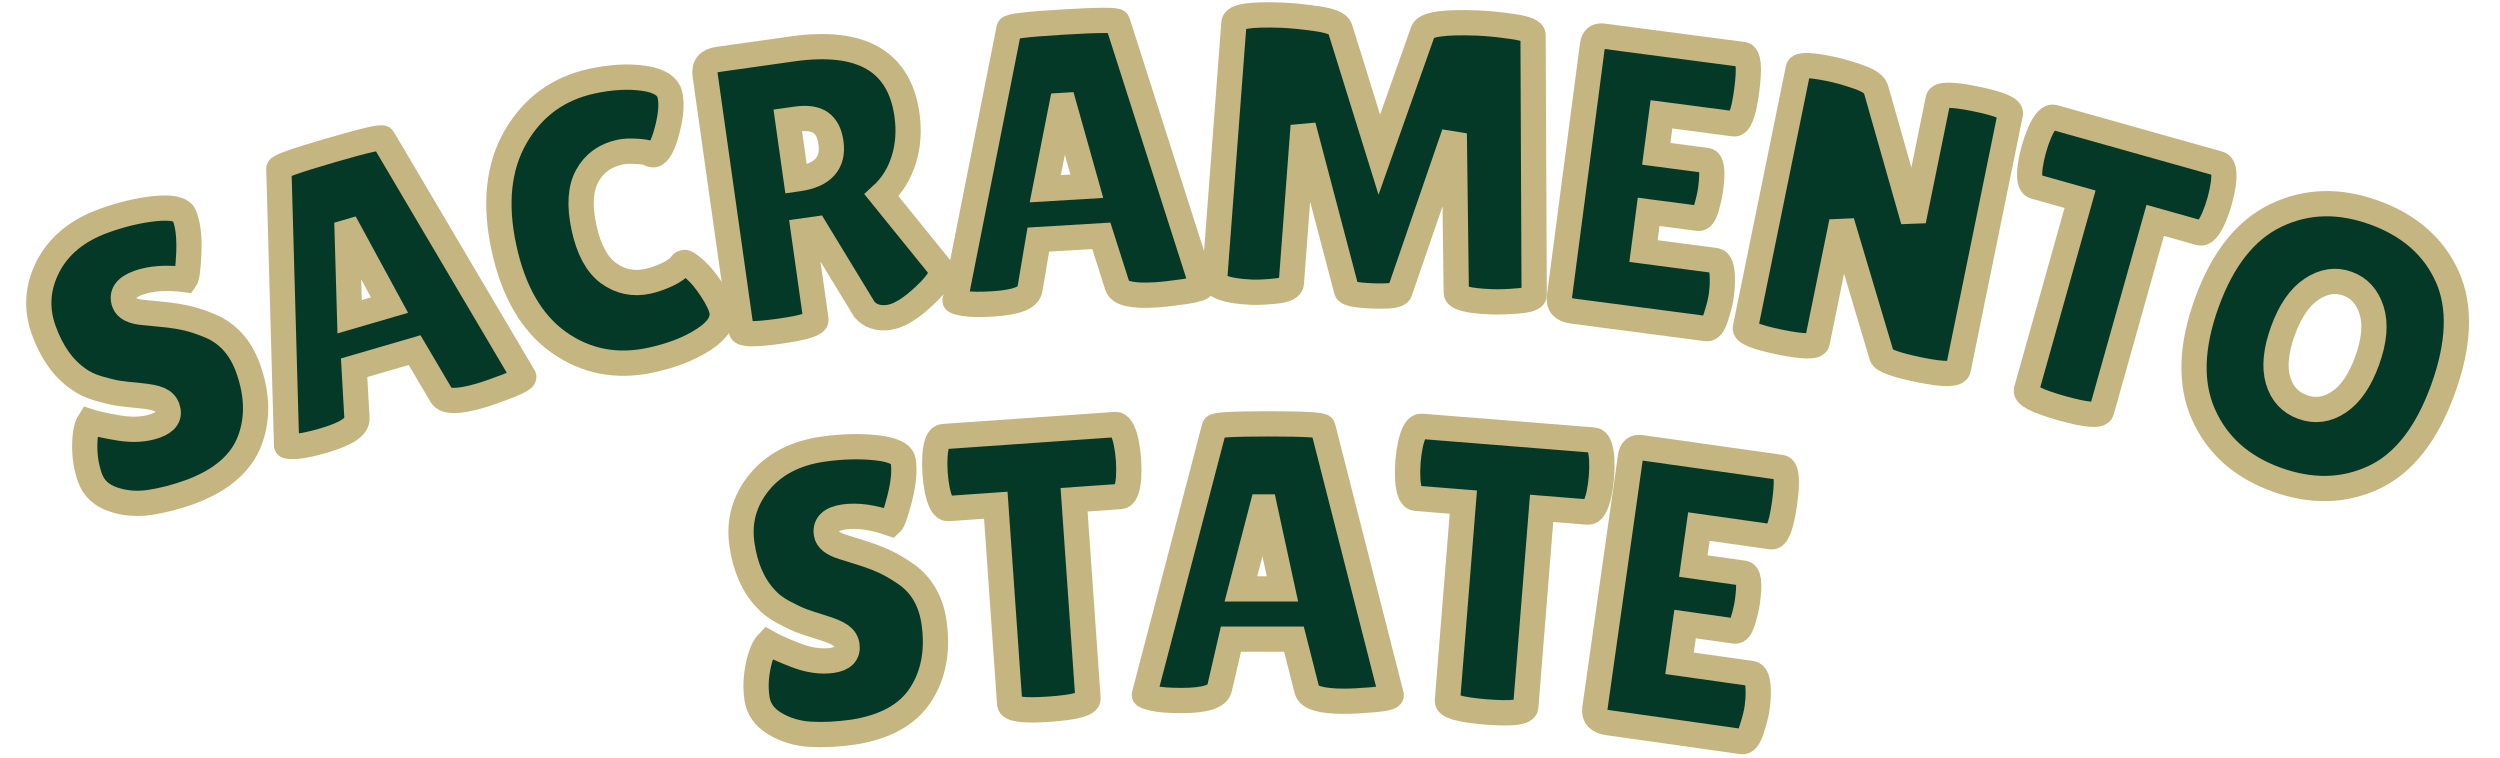 <?xml version="1.0" encoding="UTF-8" standalone="no" ?>
<!DOCTYPE svg PUBLIC "-//W3C//DTD SVG 1.1//EN" "http://www.w3.org/Graphics/SVG/1.1/DTD/svg11.dtd">
<svg xmlns="http://www.w3.org/2000/svg" xmlns:xlink="http://www.w3.org/1999/xlink" version="1.1" width="198" height="60" viewBox="0 0 198 60" xml:space="preserve">
<desc>Created with Fabric.js 5.3.0</desc>
<defs>
</defs>
<g transform="matrix(1 0 0 1 99 30)"  >
<g style=""   >
		<g transform="matrix(0.94 -0.34 0.34 0.94 -87.5 -1.73)"  >
<path style="stroke: rgb(196,181,129); stroke-width: 2; stroke-dasharray: none; stroke-linecap: butt; stroke-dashoffset: 0; stroke-linejoin: miter; stroke-miterlimit: 4; fill: rgb(4,57,39); fill-rule: nonzero; opacity: 1;"  paint-order="stroke"  transform=" translate(-8.28, 10.96)" d="M 2.38 -7.65 L 2.38 -7.65 Q 2.98 -7.18 4.43 -6.36 Q 5.89 -5.55 7.22 -5.55 Q 8.56 -5.55 8.56 -6.58 L 8.56 -6.58 Q 8.56 -7.05 8.18 -7.41 Q 7.8 -7.77 6.8 -8.24 Q 5.8 -8.71 5.3 -8.98 Q 4.8 -9.25 3.96 -9.86 Q 3.13 -10.47 2.7 -11.13 L 2.7 -11.13 Q 1.44 -12.91 1.44 -15.67 Q 1.44 -18.43 3.49 -20.33 Q 5.55 -22.22 8.87 -22.22 L 8.87 -22.22 Q 11.13 -22.22 13.04 -21.74 Q 14.95 -21.25 15.01 -20.47 L 15.01 -20.47 Q 15.01 -20.37 15.01 -20.28 L 15.01 -20.28 Q 15.01 -19.18 14.32 -17.5 Q 13.63 -15.83 13.35 -15.64 L 13.35 -15.64 Q 11.35 -16.67 9.76 -16.67 Q 8.18 -16.67 8.18 -15.55 L 8.18 -15.55 Q 8.18 -14.86 9.34 -14.32 L 9.34 -14.32 Q 9.59 -14.2 10.06 -13.98 Q 10.53 -13.76 11.14 -13.46 Q 11.75 -13.16 12.46 -12.71 Q 13.16 -12.25 13.98 -11.5 L 13.98 -11.5 Q 15.64 -9.94 15.64 -7.37 L 15.64 -7.37 Q 15.64 -4.01 13.79 -1.88 Q 11.94 0.25 8.09 0.31 L 8.09 0.31 Q 6.21 0.31 4.69 0 Q 3.17 -0.31 2.04 -1.22 Q 0.91 -2.13 0.91 -3.42 Q 0.91 -4.7 1.38 -5.97 Q 1.85 -7.24 2.38 -7.65 Z" stroke-linecap="round" />
</g>
		<g transform="matrix(0.96 -0.28 0.28 0.96 -69.85 -7.52)"  >
<path style="stroke: rgb(196,181,129); stroke-width: 2; stroke-dasharray: none; stroke-linecap: butt; stroke-dashoffset: 0; stroke-linejoin: miter; stroke-miterlimit: 4; fill: rgb(4,57,39); fill-rule: nonzero; opacity: 1;"  paint-order="stroke"  transform=" translate(-10.25, 10.93)" d="M 16.3 0.06 L 16.3 0.06 Q 13.57 0.06 13.35 -0.81 L 13.35 -0.81 L 12.32 -4.86 L 7.33 -4.86 L 6.43 -0.97 Q 6.24 0 3.42 0 L 3.42 0 Q 1.91 0 1.19 -0.17 Q 0.47 -0.34 0.47 -0.44 L 0.47 -0.44 L 6.02 -21.66 Q 6.02 -21.91 10.31 -21.91 Q 14.61 -21.91 14.61 -21.66 L 14.61 -21.66 L 20.03 -0.41 Q 20.03 -0.19 18.59 -0.06 Q 17.14 0.06 16.3 0.06 Z M 9.81 -15.33 L 8.12 -8.84 L 11.41 -8.84 L 10 -15.33 L 9.81 -15.33 Z" stroke-linecap="round" />
</g>
		<g transform="matrix(0.98 -0.21 0.21 0.98 -51.38 -12.19)"  >
<path style="stroke: rgb(196,181,129); stroke-width: 2; stroke-dasharray: none; stroke-linecap: butt; stroke-dashoffset: 0; stroke-linejoin: miter; stroke-miterlimit: 4; fill: rgb(4,57,39); fill-rule: nonzero; opacity: 1;"  paint-order="stroke"  transform=" translate(-8.84, 10.96)" d="M 10.53 -22.22 Q 12.82 -22.22 14.56 -21.58 Q 16.3 -20.94 16.3 -19.84 Q 16.3 -18.74 15.47 -17.13 Q 14.64 -15.51 14.07 -15.51 L 14.07 -15.51 Q 13.92 -15.51 13.71 -15.69 Q 13.51 -15.86 12.77 -16.06 Q 12.04 -16.27 11.5 -16.27 L 11.5 -16.27 Q 9.68 -16.27 8.57 -14.98 Q 7.46 -13.7 7.46 -11.05 Q 7.46 -8.4 8.6 -7.11 Q 9.75 -5.83 11.5 -5.83 L 11.5 -5.83 Q 12.22 -5.83 13.12 -6.03 Q 14.01 -6.24 14.39 -6.61 L 14.39 -6.61 Q 14.45 -6.68 14.64 -6.68 Q 14.82 -6.68 15.34 -5.97 Q 15.86 -5.27 16.3 -4.12 Q 16.74 -2.98 16.74 -2.35 L 16.74 -2.35 Q 16.74 -1.13 14.86 -0.41 Q 12.98 0.31 10.41 0.31 L 10.41 0.31 Q 6.27 0.31 3.6 -2.6 Q 0.94 -5.52 0.94 -10.83 Q 0.94 -16.14 3.68 -19.18 Q 6.43 -22.22 10.53 -22.22 L 10.53 -22.22 Z" stroke-linecap="round" />
</g>
		<g transform="matrix(0.99 -0.14 0.14 0.99 -33.62 -15.33)"  >
<path style="stroke: rgb(196,181,129); stroke-width: 2; stroke-dasharray: none; stroke-linecap: butt; stroke-dashoffset: 0; stroke-linejoin: miter; stroke-miterlimit: 4; fill: rgb(4,57,39); fill-rule: nonzero; opacity: 1;"  paint-order="stroke"  transform=" translate(-9.79, 10.88)" d="M 7.55 -7.55 L 7.55 -0.44 Q 7.55 0.06 4.58 0.06 L 4.58 0.06 Q 1.57 0.06 1.57 -0.41 L 1.57 -0.41 L 1.57 -20.84 Q 1.57 -21.94 2.73 -21.94 L 2.73 -21.94 L 8.71 -21.94 Q 16.96 -21.94 16.96 -15.51 L 16.96 -15.51 Q 16.96 -13.57 16.2 -11.99 Q 15.45 -10.41 14.07 -9.47 L 14.07 -9.47 L 18.02 -2.88 Q 17.77 -2.13 16.39 -1.16 L 16.39 -1.16 Q 14.51 0.19 13.29 0.19 Q 12.07 0.19 11.47 -0.69 L 11.47 -0.69 L 8.52 -7.55 L 7.55 -7.55 Z M 8.21 -16.39 L 7.55 -16.39 L 7.55 -11.69 L 7.71 -11.69 Q 10.69 -11.69 10.69 -14.17 L 10.69 -14.17 Q 10.69 -15.29 10.11 -15.84 Q 9.53 -16.39 8.21 -16.39 L 8.21 -16.39 Z" stroke-linecap="round" />
</g>
		<g transform="matrix(1 -0.06 0.06 1 -14.21 -17.27)"  >
<path style="stroke: rgb(196,181,129); stroke-width: 2; stroke-dasharray: none; stroke-linecap: butt; stroke-dashoffset: 0; stroke-linejoin: miter; stroke-miterlimit: 4; fill: rgb(4,57,39); fill-rule: nonzero; opacity: 1;"  paint-order="stroke"  transform=" translate(-10.25, 10.93)" d="M 16.3 0.06 L 16.3 0.06 Q 13.57 0.06 13.35 -0.81 L 13.35 -0.81 L 12.32 -4.86 L 7.33 -4.86 L 6.43 -0.97 Q 6.24 0 3.42 0 L 3.42 0 Q 1.91 0 1.19 -0.17 Q 0.47 -0.34 0.47 -0.44 L 0.47 -0.44 L 6.02 -21.66 Q 6.02 -21.91 10.31 -21.91 Q 14.61 -21.91 14.61 -21.66 L 14.61 -21.66 L 20.03 -0.41 Q 20.03 -0.19 18.59 -0.06 Q 17.14 0.06 16.3 0.06 Z M 9.81 -15.33 L 8.12 -8.84 L 11.41 -8.84 L 10 -15.33 L 9.81 -15.33 Z" stroke-linecap="round" />
</g>
		<g transform="matrix(1 0.04 -0.04 1 10.26 -17.47)"  >
<path style="stroke: rgb(196,181,129); stroke-width: 2; stroke-dasharray: none; stroke-linecap: butt; stroke-dashoffset: 0; stroke-linejoin: miter; stroke-miterlimit: 4; fill: rgb(4,57,39); fill-rule: nonzero; opacity: 1;"  paint-order="stroke"  transform=" translate(-14.23, 10.97)" d="M 23.51 0.03 L 23.51 0.03 Q 20.72 0.03 20.72 -0.6 L 20.72 -0.6 L 20.06 -13.16 L 16.24 -0.44 Q 16.11 -0.06 14.1 -0.06 Q 12.1 -0.06 12.04 -0.41 L 12.04 -0.41 L 8.09 -13.29 L 7.65 -0.78 Q 7.62 -0.31 6.46 -0.14 Q 5.3 0.03 4.53 0.03 Q 3.76 0.03 3.04 -0.06 L 3.04 -0.06 Q 1.54 -0.28 1.57 -0.85 L 1.57 -0.85 L 2.29 -21.22 Q 2.29 -21.97 6.11 -21.97 L 6.11 -21.97 Q 7.24 -21.97 8.87 -21.8 Q 10.5 -21.63 10.69 -21.12 L 10.69 -21.12 L 14.2 -11.25 L 17.27 -21.16 Q 17.55 -21.97 21.59 -21.97 L 21.59 -21.97 Q 22.75 -21.97 24.37 -21.8 Q 25.98 -21.63 25.98 -21.19 L 25.98 -21.19 L 26.89 -0.63 Q 26.89 -0.28 25.67 -0.13 Q 24.45 0.03 23.51 0.03 Z" stroke-linecap="round" />
</g>
		<g transform="matrix(0.99 0.13 -0.13 0.99 32.1 -15.55)"  >
<path style="stroke: rgb(196,181,129); stroke-width: 2; stroke-dasharray: none; stroke-linecap: butt; stroke-dashoffset: 0; stroke-linejoin: miter; stroke-miterlimit: 4; fill: rgb(4,57,39); fill-rule: nonzero; opacity: 1;"  paint-order="stroke"  transform=" translate(-7.93, 10.97)" d="M 7.71 -13.23 L 11.75 -13.23 Q 12.35 -13.23 12.35 -11.03 L 12.35 -11.03 Q 12.35 -10.37 12.21 -9.48 Q 12.07 -8.59 11.69 -8.59 L 11.69 -8.59 L 7.71 -8.59 L 7.71 -5.45 L 13.48 -5.45 Q 14.01 -5.45 14.2 -4.07 L 14.2 -4.07 Q 14.29 -3.48 14.29 -2.81 Q 14.29 -2.13 14.1 -1.07 Q 13.92 0 13.48 0 L 13.48 0 L 2.76 0 Q 1.57 0 1.57 -0.97 L 1.57 -0.97 L 1.57 -21.12 Q 1.57 -21.94 2.29 -21.94 L 2.29 -21.94 L 13.51 -21.94 Q 14.17 -21.94 14.17 -19.17 Q 14.17 -16.39 13.51 -16.39 L 13.51 -16.39 L 7.71 -16.39 L 7.71 -13.23 Z" stroke-linecap="round" />
</g>
		<g transform="matrix(0.98 0.2 -0.2 0.98 49.73 -12.55)"  >
<path style="stroke: rgb(196,181,129); stroke-width: 2; stroke-dasharray: none; stroke-linecap: butt; stroke-dashoffset: 0; stroke-linejoin: miter; stroke-miterlimit: 4; fill: rgb(4,57,39); fill-rule: nonzero; opacity: 1;"  paint-order="stroke"  transform=" translate(-10.15, 10.97)" d="M 18.74 -21.34 L 18.74 -0.69 Q 18.74 -0.03 15.8 -0.03 Q 12.85 -0.03 12.6 -0.5 L 12.6 -0.5 L 7.37 -10.28 L 7.37 -0.53 Q 7.37 0.03 4.47 0.03 Q 1.57 0.03 1.57 -0.53 L 1.57 -0.53 L 1.57 -21.5 Q 1.57 -21.97 4.04 -21.97 L 4.04 -21.97 Q 5.01 -21.97 6.32 -21.8 Q 7.62 -21.63 7.9 -21.16 L 7.9 -21.16 L 12.91 -11.5 L 12.91 -21.34 Q 12.91 -21.94 15.83 -21.94 Q 18.74 -21.94 18.74 -21.34 L 18.74 -21.34 Z" stroke-linecap="round" />
</g>
		<g transform="matrix(0.96 0.27 -0.27 0.96 67.23 -8.28)"  >
<path style="stroke: rgb(196,181,129); stroke-width: 2; stroke-dasharray: none; stroke-linecap: butt; stroke-dashoffset: 0; stroke-linejoin: miter; stroke-miterlimit: 4; fill: rgb(4,57,39); fill-rule: nonzero; opacity: 1;"  paint-order="stroke"  transform=" translate(-7.85, 10.91)" d="M 11 -16.24 L 11 -0.5 Q 11 0.13 7.9 0.13 Q 4.8 0.13 4.8 -0.5 L 4.8 -0.5 L 4.8 -16.24 L 1.03 -16.24 Q 0.5 -16.24 0.28 -17.68 L 0.28 -17.68 Q 0.19 -18.37 0.19 -19.09 Q 0.19 -19.81 0.28 -20.5 L 0.28 -20.5 Q 0.5 -21.94 1.03 -21.94 L 1.03 -21.94 L 14.67 -21.94 Q 15.2 -21.94 15.42 -20.5 L 15.42 -20.5 Q 15.51 -19.81 15.51 -19.09 Q 15.51 -18.37 15.42 -17.68 L 15.42 -17.68 Q 15.2 -16.24 14.67 -16.24 L 14.67 -16.24 L 11 -16.24 Z" stroke-linecap="round" />
</g>
		<g transform="matrix(0.94 0.34 -0.34 0.94 85.13 -2.61)"  >
<path style="stroke: rgb(196,181,129); stroke-width: 2; stroke-dasharray: none; stroke-linecap: butt; stroke-dashoffset: 0; stroke-linejoin: miter; stroke-miterlimit: 4; fill: rgb(4,57,39); fill-rule: nonzero; opacity: 1;"  paint-order="stroke"  transform=" translate(-10.9, 10.96)" d="M 10.89 0.31 Q 6.49 0.31 3.71 -2.57 Q 0.94 -5.45 0.94 -10.99 Q 0.94 -16.52 3.75 -19.37 Q 6.55 -22.22 10.99 -22.22 Q 15.42 -22.22 18.15 -19.42 Q 20.87 -16.61 20.87 -10.92 Q 20.87 -5.23 18.08 -2.46 Q 15.29 0.31 10.89 0.31 Z M 10.91 -16.2 Q 9.4 -16.2 8.38 -14.82 Q 7.37 -13.45 7.37 -10.95 Q 7.37 -8.46 8.34 -7.13 Q 9.31 -5.8 10.89 -5.8 Q 12.47 -5.8 13.46 -7.15 Q 14.45 -8.49 14.45 -11 Q 14.45 -13.51 13.43 -14.86 Q 12.41 -16.2 10.91 -16.2 Z" stroke-linecap="round" />
</g>
		<g transform="matrix(0.99 -0.14 0.14 0.99 -32.81 16.8)"  >
<path style="stroke: rgb(196,181,129); stroke-width: 2; stroke-dasharray: none; stroke-linecap: butt; stroke-dashoffset: 0; stroke-linejoin: miter; stroke-miterlimit: 4; fill: rgb(4,57,39); fill-rule: nonzero; opacity: 1;"  paint-order="stroke"  transform=" translate(-8.28, 10.96)" d="M 2.38 -7.65 L 2.38 -7.65 Q 2.98 -7.18 4.43 -6.36 Q 5.89 -5.55 7.22 -5.55 Q 8.56 -5.55 8.56 -6.58 L 8.56 -6.58 Q 8.56 -7.05 8.18 -7.41 Q 7.8 -7.77 6.8 -8.24 Q 5.8 -8.71 5.3 -8.98 Q 4.8 -9.25 3.96 -9.86 Q 3.13 -10.47 2.7 -11.13 L 2.7 -11.13 Q 1.44 -12.91 1.44 -15.67 Q 1.44 -18.43 3.49 -20.33 Q 5.55 -22.22 8.87 -22.22 L 8.87 -22.22 Q 11.13 -22.22 13.04 -21.74 Q 14.95 -21.25 15.01 -20.47 L 15.01 -20.47 Q 15.01 -20.37 15.01 -20.28 L 15.01 -20.28 Q 15.01 -19.18 14.32 -17.5 Q 13.63 -15.83 13.35 -15.64 L 13.35 -15.64 Q 11.35 -16.67 9.76 -16.67 Q 8.18 -16.67 8.18 -15.55 L 8.18 -15.55 Q 8.18 -14.86 9.34 -14.32 L 9.34 -14.32 Q 9.59 -14.2 10.06 -13.98 Q 10.53 -13.76 11.14 -13.46 Q 11.75 -13.16 12.46 -12.71 Q 13.16 -12.25 13.98 -11.5 L 13.98 -11.5 Q 15.64 -9.94 15.64 -7.37 L 15.64 -7.37 Q 15.64 -4.01 13.79 -1.88 Q 11.94 0.25 8.09 0.31 L 8.09 0.31 Q 6.21 0.31 4.69 0 Q 3.17 -0.31 2.04 -1.22 Q 0.91 -2.13 0.91 -3.42 Q 0.91 -4.7 1.38 -5.97 Q 1.85 -7.24 2.38 -7.65 Z" stroke-linecap="round" />
</g>
		<g transform="matrix(1 -0.07 0.07 1 -16.71 15.13)"  >
<path style="stroke: rgb(196,181,129); stroke-width: 2; stroke-dasharray: none; stroke-linecap: butt; stroke-dashoffset: 0; stroke-linejoin: miter; stroke-miterlimit: 4; fill: rgb(4,57,39); fill-rule: nonzero; opacity: 1;"  paint-order="stroke"  transform=" translate(-7.85, 10.91)" d="M 11 -16.24 L 11 -0.5 Q 11 0.13 7.9 0.13 Q 4.8 0.13 4.8 -0.5 L 4.8 -0.5 L 4.8 -16.24 L 1.03 -16.24 Q 0.5 -16.24 0.28 -17.68 L 0.28 -17.68 Q 0.19 -18.37 0.19 -19.09 Q 0.19 -19.81 0.28 -20.5 L 0.28 -20.5 Q 0.5 -21.94 1.03 -21.94 L 1.03 -21.94 L 14.67 -21.94 Q 15.2 -21.94 15.42 -20.5 L 15.42 -20.5 Q 15.51 -19.81 15.51 -19.09 Q 15.51 -18.37 15.42 -17.68 L 15.42 -17.68 Q 15.2 -16.24 14.67 -16.24 L 14.67 -16.24 L 11 -16.24 Z" stroke-linecap="round" />
</g>
		<g transform="matrix(1 0 0 1 1.41 14.55)"  >
<path style="stroke: rgb(196,181,129); stroke-width: 2; stroke-dasharray: none; stroke-linecap: butt; stroke-dashoffset: 0; stroke-linejoin: miter; stroke-miterlimit: 4; fill: rgb(4,57,39); fill-rule: nonzero; opacity: 1;"  paint-order="stroke"  transform=" translate(-10.25, 10.93)" d="M 16.3 0.06 L 16.3 0.06 Q 13.57 0.06 13.35 -0.81 L 13.35 -0.81 L 12.32 -4.86 L 7.33 -4.86 L 6.43 -0.97 Q 6.24 0 3.42 0 L 3.42 0 Q 1.91 0 1.19 -0.17 Q 0.47 -0.34 0.47 -0.44 L 0.47 -0.44 L 6.02 -21.66 Q 6.02 -21.91 10.31 -21.91 Q 14.61 -21.91 14.61 -21.66 L 14.61 -21.66 L 20.03 -0.41 Q 20.03 -0.19 18.59 -0.06 Q 17.14 0.06 16.3 0.06 Z M 9.81 -15.33 L 8.12 -8.84 L 11.41 -8.84 L 10 -15.33 L 9.81 -15.33 Z" stroke-linecap="round" />
</g>
		<g transform="matrix(1 0.08 -0.08 1 19.52 15.34)"  >
<path style="stroke: rgb(196,181,129); stroke-width: 2; stroke-dasharray: none; stroke-linecap: butt; stroke-dashoffset: 0; stroke-linejoin: miter; stroke-miterlimit: 4; fill: rgb(4,57,39); fill-rule: nonzero; opacity: 1;"  paint-order="stroke"  transform=" translate(-7.85, 10.91)" d="M 11 -16.24 L 11 -0.5 Q 11 0.13 7.9 0.13 Q 4.8 0.13 4.8 -0.5 L 4.8 -0.5 L 4.8 -16.24 L 1.03 -16.24 Q 0.5 -16.24 0.28 -17.68 L 0.28 -17.68 Q 0.19 -18.37 0.19 -19.09 Q 0.19 -19.81 0.28 -20.5 L 0.28 -20.5 Q 0.5 -21.94 1.03 -21.94 L 1.03 -21.94 L 14.67 -21.94 Q 15.2 -21.94 15.42 -20.5 L 15.42 -20.5 Q 15.51 -19.81 15.51 -19.09 Q 15.51 -18.37 15.42 -17.68 L 15.42 -17.68 Q 15.2 -16.24 14.67 -16.24 L 14.67 -16.24 L 11 -16.24 Z" stroke-linecap="round" />
</g>
		<g transform="matrix(0.99 0.14 -0.14 0.99 35.01 17.1)"  >
<path style="stroke: rgb(196,181,129); stroke-width: 2; stroke-dasharray: none; stroke-linecap: butt; stroke-dashoffset: 0; stroke-linejoin: miter; stroke-miterlimit: 4; fill: rgb(4,57,39); fill-rule: nonzero; opacity: 1;"  paint-order="stroke"  transform=" translate(-7.93, 10.97)" d="M 7.71 -13.23 L 11.75 -13.23 Q 12.35 -13.23 12.35 -11.03 L 12.35 -11.03 Q 12.35 -10.37 12.21 -9.48 Q 12.07 -8.59 11.69 -8.59 L 11.69 -8.59 L 7.71 -8.59 L 7.71 -5.45 L 13.48 -5.45 Q 14.01 -5.45 14.2 -4.07 L 14.2 -4.07 Q 14.29 -3.48 14.29 -2.81 Q 14.29 -2.13 14.1 -1.07 Q 13.92 0 13.48 0 L 13.48 0 L 2.76 0 Q 1.57 0 1.57 -0.97 L 1.57 -0.97 L 1.57 -21.12 Q 1.57 -21.94 2.29 -21.94 L 2.29 -21.94 L 13.51 -21.94 Q 14.17 -21.94 14.17 -19.17 Q 14.17 -16.39 13.51 -16.39 L 13.51 -16.39 L 7.71 -16.39 L 7.71 -13.23 Z" stroke-linecap="round" />
</g>
</g>
</g>
</svg>